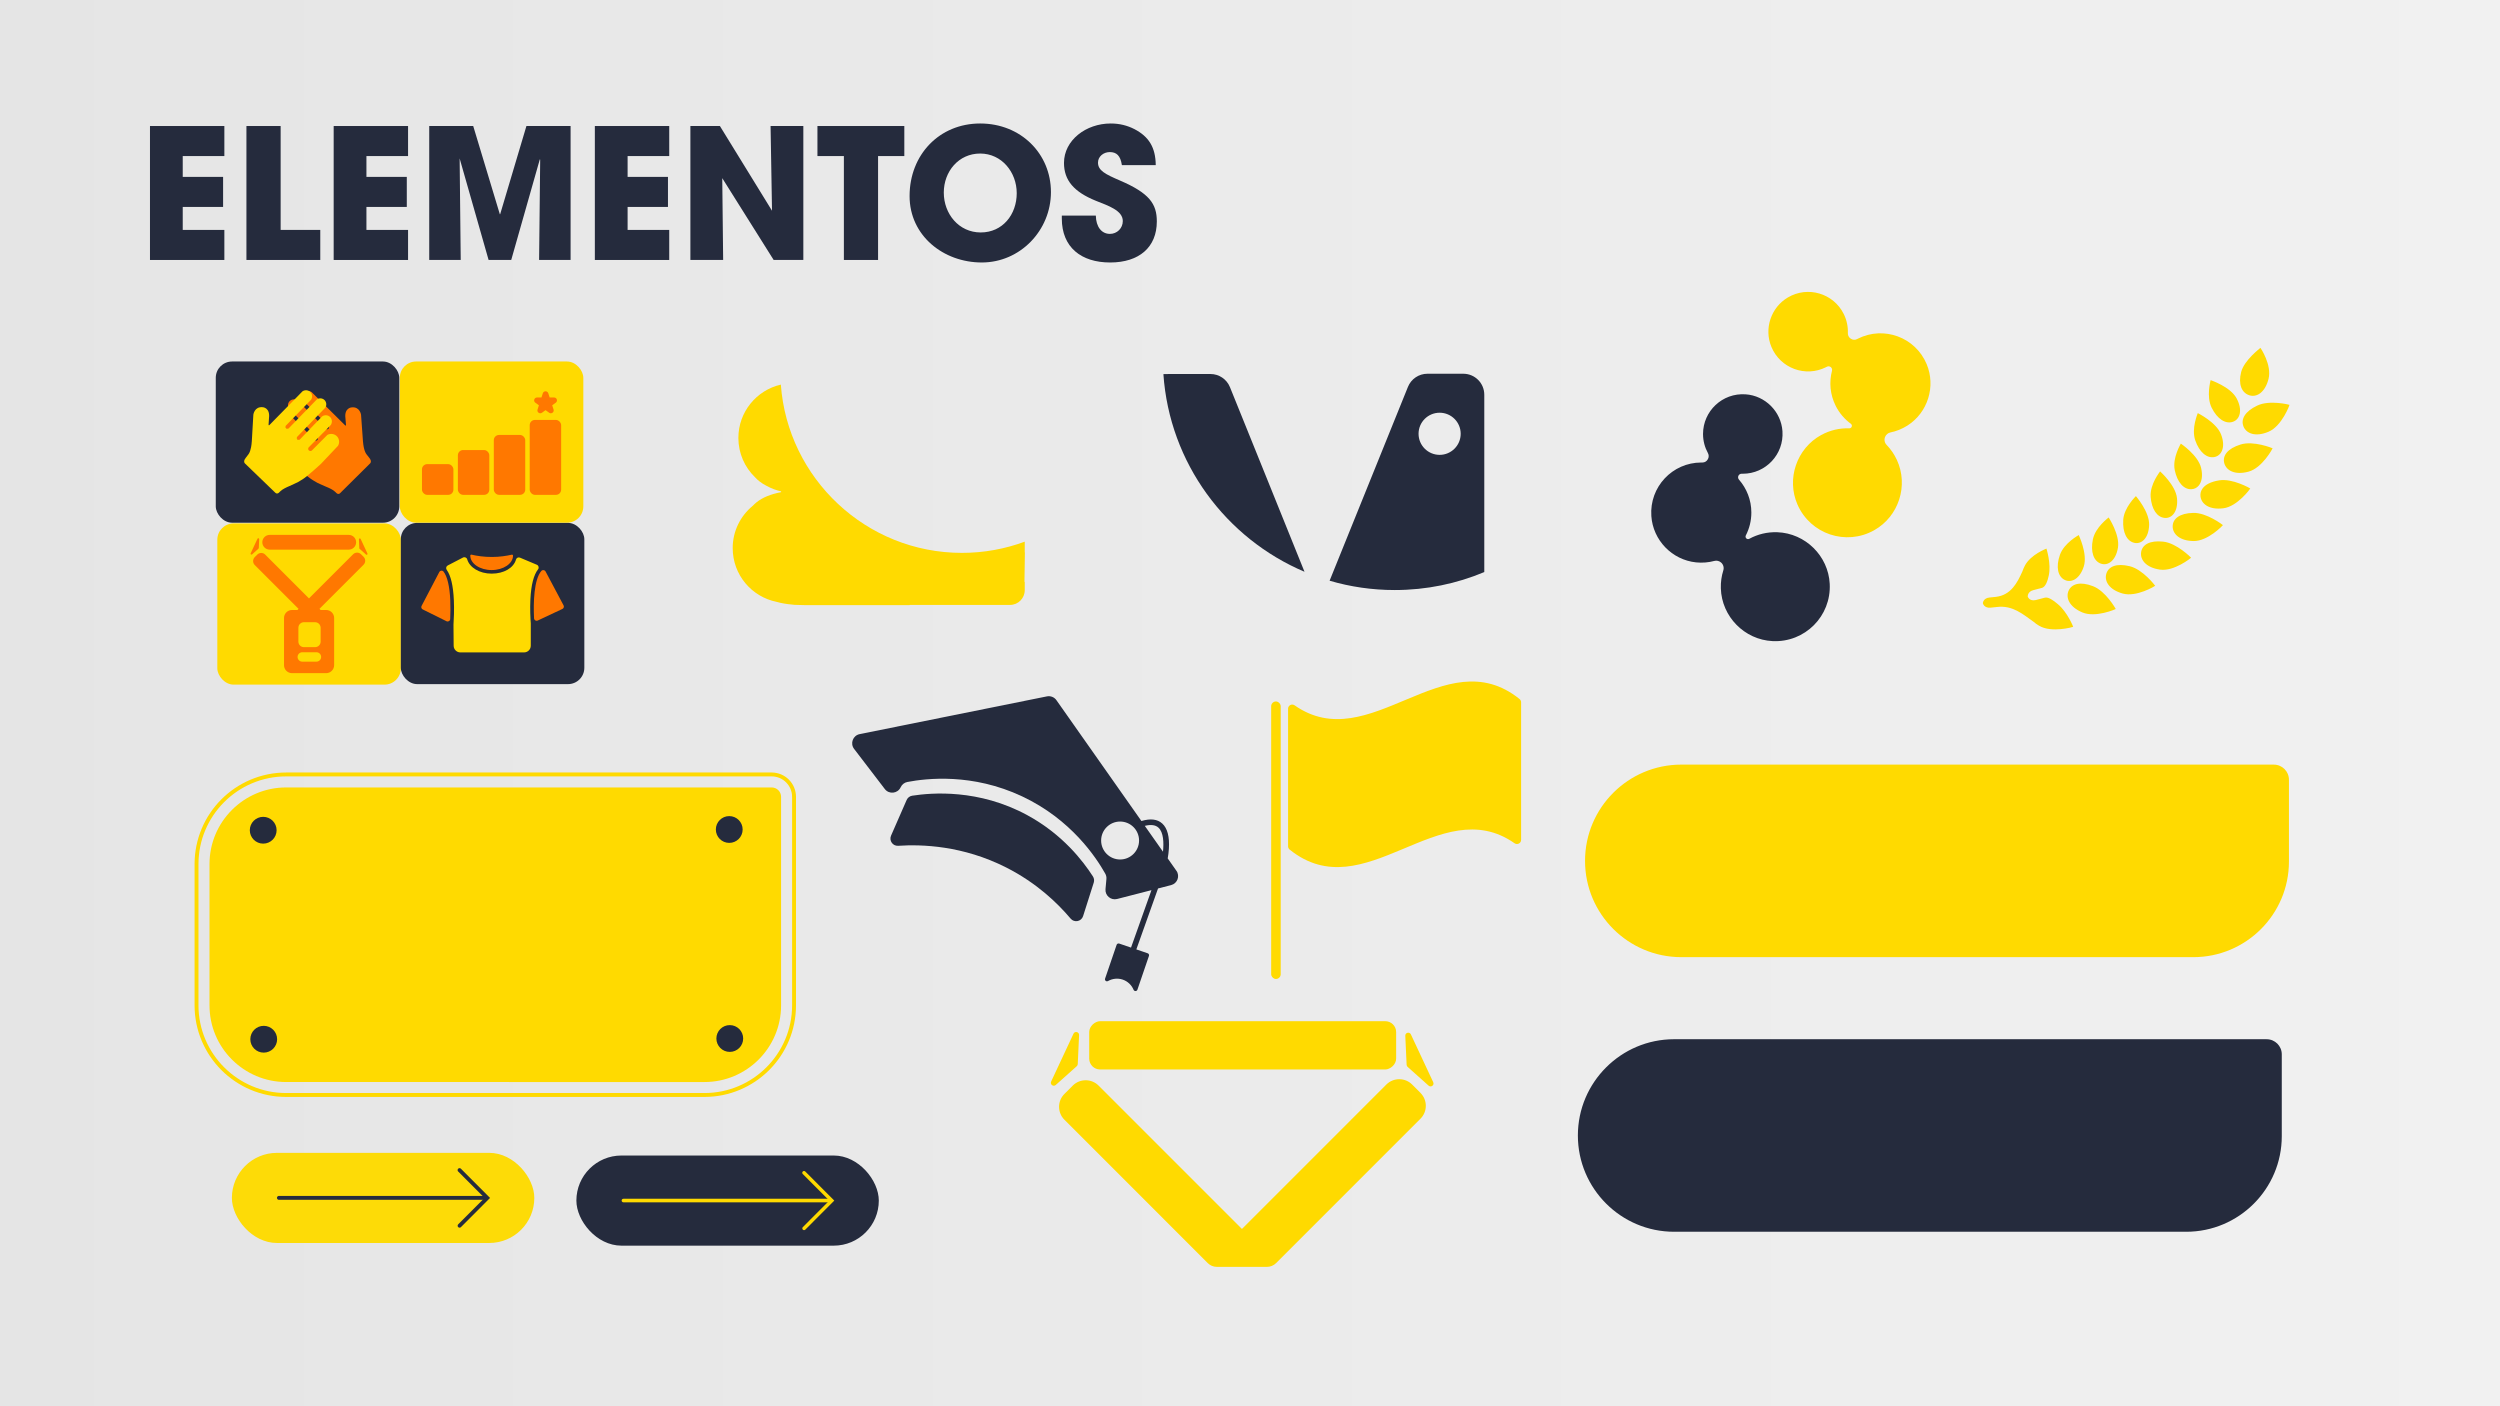 <svg id="Camada_1" xmlns="http://www.w3.org/2000/svg" version="1.1" xmlns:xlink="http://www.w3.org/1999/xlink" viewBox="0 0 1920 1080">
  
  <rect x="0" y="0" width="1920" height="1080" fill="#808080" stroke="none"/>
  
  <defs>
    <style>
      .st0 {
        fill: #ffda00;
      }

      .st1 {
        stroke: #ffda00;
      }

      .st1, .st2 {
        fill: none;
        stroke-miterlimit: 10;
        stroke-width: 3px;
      }

      .st3 {
        fill: url(#Gradiente_sem_nome_19);
      }

      .st4 {
        fill: #252b3d;
      }

      .st5 {
        fill: #fddb07;
      }

      .st2 {
        stroke: #252b3d;
        stroke-linecap: round;
      }

      .st6 {
        fill: #ff7800;
      }
    </style>
    <linearGradient id="Gradiente_sem_nome_19" data-name="Gradiente sem nome 19" x1="-8.03" y1="539.63" x2="1923.26" y2="539.63" gradientUnits="userSpaceOnUse">
      <stop offset="0" stop-color="#e5e5e5"></stop>
      <stop offset="1" stop-color="#f1f1f1"></stop>
    </linearGradient>
  </defs>
  <rect class="st3" x="-8.03" y="-8.33" width="1931.29" height="1095.92"></rect>
  <g>
    <path class="st4" d="M115.18,199.65v-102.87h57.13v23.08h-31.97v15.99h31v23.08h-31v17.65h31.97v23.08h-57.13Z"></path>
    <path class="st4" d="M189.26,199.65v-102.87h26.27v79.79h30.44v23.08h-56.71Z"></path>
    <path class="st4" d="M256.26,199.65v-102.87h57.13v23.08h-31.97v15.99h31v23.08h-31v17.65h31.97v23.08h-57.13Z"></path>
    <path class="st4" d="M414.03,199.65l.83-77.01-.28-.28-21.96,77.29h-17.38l-22.24-77.98.83,77.98h-24.19v-102.87h33.78l20.43,67.7h.28l20.16-67.7h33.92v102.87h-24.19Z"></path>
    <path class="st4" d="M456.84,199.65v-102.87h57.13v23.08h-31.97v15.99h31v23.08h-31v17.65h31.97v23.08h-57.13Z"></path>
    <path class="st4" d="M594.17,199.65l-39.48-62.83.69,62.83h-25.16v-102.87h22.66l40.03,65.06-1.11-65.06h25.16v102.87h-22.8Z"></path>
    <path class="st4" d="M648.1,199.65v-79.79h-20.3v-23.08h66.72v23.08h-20.16v79.79h-26.27Z"></path>
    <path class="st4" d="M698.56,150.58c0-31.83,22.94-55.74,54.21-55.74s54.35,23.21,54.35,52.68-23.63,54.07-53.1,54.07-55.46-20.57-55.46-51.02ZM780.85,148.36c0-16.12-11.54-30.44-28.08-30.44s-27.94,13.76-27.94,30.03,11.54,30.58,28.36,30.58,27.66-13.76,27.66-30.17Z"></path>
    <path class="st4" d="M861.61,126.81c-1.11-7.37-4.17-10.01-9.31-10.01-4.87,0-9.04,3.47-9.04,8.06,0,6.12,5.56,8.9,16.82,13.76,22.66,9.73,28.36,17.93,28.36,31.42,0,19.88-13.62,31.55-35.86,31.55s-37.11-11.68-37.11-33.78v-2.22h26.13c.14,8.48,4.31,14.04,10.84,14.04,5.42,0,9.87-4.31,9.87-9.87,0-8.2-11.4-11.82-20.71-15.57-16.82-6.81-24.46-15.71-24.46-29.05,0-17.52,16.96-30.3,35.86-30.3,6.81,0,12.79,1.53,18.21,4.31,10.98,5.7,16.26,13.9,16.4,27.66h-25.99Z"></path>
  </g>
  <path class="st0" d="M562.72,421.01c0,20.4,14.53,37.4,33.81,41.24,3.61,1.04,7.69,1.73,12.24,2.1l1.27.16,2.22.07c1.69.11,3.47.14,5.28.14h81.06s0-.14,0-.14h77.09c6.25,0,11.31-5.06,11.31-11.31v-6.4c-.07,0-.15-.01-.22-.02l.22-14.18.11-8.48-.11-.05v-8.14c-15.05,5.57-31.3,8.61-48.24,8.61-73.46,0-133.83-57.1-139.07-129.23-18.68,4.28-32.62,21-32.62,40.97,0,11.85,4.91,22.54,12.78,30.18,1.04,1.13,2.16,2.19,3.38,3.14,1.69,1.33,3.56,2.51,5.64,3.54,3.42,1.88,7.11,3.29,11.02,4.17v.61c-7.95,1.49-14.2,4.07-18.76,7.69-1.1.89-2.11,1.83-3.07,2.83-9.38,7.71-15.36,19.4-15.36,32.5Z"></path>
  <g>
    <rect class="st0" x="166.9" y="401.98" width="140.94" height="123.82" rx="12.54" ry="12.54"></rect>
    <rect class="st0" x="307.05" y="277.63" width="140.94" height="123.82" rx="12.54" ry="12.54"></rect>
    <rect class="st4" x="307.83" y="401.59" width="140.94" height="123.82" rx="12.54" ry="12.54"></rect>
    <rect class="st4" x="165.71" y="277.63" width="140.94" height="123.82" rx="12.54" ry="12.54"></rect>
    <g>
      <rect class="st6" x="324.07" y="356.46" width="24.14" height="23.59" rx="4" ry="4"></rect>
      <rect class="st6" x="351.65" y="345.63" width="24.14" height="34.42" rx="4" ry="4"></rect>
      <rect class="st6" x="379.24" y="334.05" width="24.14" height="45.99" rx="4" ry="4"></rect>
      <rect class="st6" x="406.82" y="322.5" width="24.14" height="57.55" rx="4" ry="4"></rect>
      <path class="st6" d="M421.09,302.04l1.05,3.23h3.4c2.14,0,3.03,2.74,1.3,4l-2.75,2,1.05,3.23c.66,2.04-1.67,3.73-3.4,2.47l-2.75-2-2.75,2c-1.73,1.26-4.06-.43-3.4-2.47l1.05-3.23-2.75-2c-1.73-1.26-.84-4,1.3-4h3.4s1.05-3.23,1.05-3.23c.66-2.04,3.54-2.04,4.2,0Z"></path>
    </g>
    <g>
      <path class="st6" d="M207.12,422.13h60.72c3.12,0,5.67-2.55,5.67-5.67s-2.55-5.67-5.67-5.67h-60.72c-3.12,0-5.67,2.55-5.67,5.67s2.55,5.67,5.67,5.67Z"></path>
      <path class="st6" d="M277.26,425.66c-1.66-1.66-4.38-1.66-6.05,0l-33.91,33.91h0l-33.65-33.66c-1.66-1.66-4.38-1.66-6.05,0l-1.96,1.97c-1.66,1.66-1.66,4.38,0,6.05l33.65,33.66-.88.88h-4.16c-3.38,0-6.13,2.76-6.13,6.13v36.26c0,3.37,2.75,6.13,6.13,6.13h26.24c3.37,0,6.13-2.76,6.13-6.13v-36.26c0-3.37-2.76-6.13-6.13-6.13h-4.27l-.89-.88h0l33.91-33.91c1.66-1.66,1.66-4.38,0-6.05l-1.97-1.97ZM246.25,482.11v10.65c0,2.36-1.92,4.26-4.27,4.26h-8.56c-2.36,0-4.26-1.91-4.26-4.26v-10.65c0-1.34.62-2.54,1.59-3.31.73-.6,1.66-.95,2.68-.95h8.56c1.43,0,2.7.71,3.47,1.79.5.69.8,1.55.8,2.47ZM245.56,507.09c-.65.66-1.56,1.06-2.55,1.06h-10.86c-2,0-3.61-1.61-3.61-3.61,0-1,.4-1.9,1.06-2.56.66-.65,1.56-1.06,2.56-1.06h10.86c1.99,0,3.61,1.62,3.61,3.61,0,1-.4,1.9-1.06,2.56Z"></path>
      <path class="st6" d="M198.76,420.88l.31-6.82c.03-.75-.99-1.01-1.31-.32l-5.25,11.23c-.32.68.52,1.3,1.08.8l4.93-4.41c.14-.12.22-.3.23-.48Z"></path>
      <path class="st6" d="M282.21,425.12l-5.25-11.23c-.32-.68-1.35-.43-1.31.32l.31,6.82c0,.19.09.36.23.48l4.93,4.41c.56.5,1.4-.13,1.08-.8Z"></path>
    </g>
    <path class="st6" d="M261.13,378.82l22.99-22.8s1.93-1.46-.49-4.38c-2.14-2.59-2.55-3.36-2.55-3.36,0,0-1.74-2.19-2.33-9.4l-1.46-20.36s-.88-6.33-7.21-5.65c0,0-5.85.29-4.77,8.38l.41,5.21c.03.32-.36.5-.59.27l-21.94-21.75-3.87-3.87c-2.03-1.31-4.69-.93-6.2.8-1.37,1.56-1.52,3.93-.34,5.75,6.77,6.77,12.99,12.99,19.76,19.76.3.58.23,1.28-.17,1.75-.46.55-1.27.71-1.95.37-7.53-7.53-14.5-14.5-22.03-22.03-1.81-1.23-4.24-1.03-5.8.44-1.63,1.54-1.91,4.09-.63,5.99,7.55,7.55,14.44,14.63,21.99,22.18.37.7.18,1.55-.39,1.97-.46.34-1.12.37-1.66.07-5.99-5.99-11.33-11.51-17.32-17.5-1.85-1.33-4.36-1.2-5.99.24-1.78,1.58-2.11,4.37-.66,6.41,5.94,5.94,11.3,11.05,17.24,16.99.49.67.44,1.6-.1,2.19-.58.64-1.59.75-2.31.22-4.24-4.24-7.89-7.64-12.13-11.87-2.55-1.34-5.68-.75-7.5,1.36-1.68,1.95-1.93,4.83-.58,7.11,4.45,4.58,8.9,9.16,13.35,13.74,0,0,10.72,9.6,14.22,11.64l3.51,2.05s5.16,2.44,6.92,3.12c1.75.68,5.38,2.31,6.84,3.85l1.17,1.1s1.29,1.22,2.55.02Z"></path>
    <path class="st0" d="M211.57,378.55l-23.3-22.48s-1.95-1.44.43-4.39c2.11-2.62,2.5-3.4,2.5-3.4,0,0,1.71-2.22,2.2-9.43l1.18-20.38s.79-6.34,7.13-5.75c0,0,5.85.21,4.89,8.31l-.34,5.21c-.02.32.37.49.59.26l21.64-22.05,3.81-3.92c2.01-1.33,4.68-.99,6.21.71,1.39,1.54,1.58,3.91.42,5.74-6.68,6.86-12.82,13.17-19.49,20.03-.29.58-.21,1.28.19,1.75.47.54,1.28.69,1.95.34,7.42-7.63,14.31-14.7,21.73-22.33,1.8-1.25,4.22-1.09,5.8.36,1.65,1.51,1.97,4.07.71,5.98-7.45,7.65-14.24,14.82-21.69,22.47-.36.71-.16,1.55.42,1.97.47.34,1.12.36,1.66.05,5.91-6.07,11.17-11.66,17.08-17.73,1.83-1.35,4.34-1.26,5.99.16,1.8,1.55,2.16,4.34.74,6.4-5.86,6.02-11.15,11.2-17.01,17.22-.48.68-.42,1.6.13,2.19.59.63,1.6.72,2.32.19,4.18-4.3,7.79-7.74,11.97-12.04,2.53-1.37,5.67-.82,7.52,1.26,1.71,1.93,1.99,4.8.68,7.1-4.39,4.64-8.77,9.28-13.16,13.92,0,0-10.59,9.74-14.06,11.83l-3.48,2.09s-5.13,2.51-6.87,3.21c-1.74.71-5.35,2.39-6.79,3.94l-1.15,1.11s-1.27,1.24-2.54.06Z"></path>
    <g>
      <path class="st6" d="M361.17,426.71v-.02c0-.48.45-.84.92-.73,4.17.98,9.54,1.82,15.8,1.79,5.98-.02,11.13-.83,15.19-1.77.47-.11.92.25.92.73h0c0,6.11-7.36,11.09-16.41,11.09s-16.41-4.97-16.41-11.09Z"></path>
      <path class="st6" d="M345.81,461.13c.23,5.17.13,10.28-.05,14.3-.06,1.42-1.57,2.31-2.84,1.68l-18.28-9.08c-.99-.49-1.38-1.7-.87-2.68l13.6-26.01c.66-1.25,2.41-1.45,3.28-.33,2.88,3.7,4.69,11.31,5.17,22.12Z"></path>
      <path class="st0" d="M399.28,428.26c-1.22-.51-2.62.16-2.98,1.44-1.82,6.49-9.32,10.86-18.72,10.86s-16.95-4.73-18.77-11.01c-.4-1.37-1.98-2.01-3.25-1.35-3.9,2.02-7.79,4.05-11.69,6.07-1.26.66-1.61,2.27-.77,3.42,3.13,4.33,4.97,12.14,5.47,23.35.32,7.3,0,14.45-.29,18.73h0s.13,16.16.13,16.16c.02,2.84,2.33,5.13,5.17,5.13h48.9c2.86,0,5.17-2.32,5.17-5.17v-16.81h.02c-.32-4.26-.68-11.41-.32-18.73.54-11.07,2.51-18.8,5.89-23.12.9-1.16.46-2.85-.87-3.47l-13.09-5.51Z"></path>
      <path class="st6" d="M431.93,467.66l-18.97,8.92c-1.27.6-2.73-.28-2.81-1.68-.62-12.16-.1-29.9,5.63-36.43.9-1.02,2.56-.8,3.2.4l13.85,26.08c.53.99.12,2.23-.9,2.71Z"></path>
    </g>
  </g>
  <g>
    <path class="st4" d="M903.44,668.71l-6.64-9.45c.36-2.08.72-4.65.9-7.41.59-9.26-1.13-15.79-5.12-19.41-3.69-3.36-9.07-3.98-15.97-1.9l-65.29-92.82c-1.63-2.32-4.48-3.45-7.26-2.9l-143.85,28.99c-5.18,1.05-7.48,7.16-4.26,11.35l23.58,30.82c3.25,4.24,9.82,3.55,12.13-1.26l.11-.23c.98-2.04,2.87-3.51,5.1-3.93,14.76-2.8,49.9-6.92,88.1,11.05,37.81,17.78,56.87,46.98,63.85,59.32.72,1.28,1.04,2.73.9,4.19l-.7,7.74c-.44,4.92,4.12,8.8,8.9,7.57l26.39-6.79-15.69,44.12-9.07-3.1c-.82-.28-1.71.16-1.99.97l-8.87,25.96c-.47,1.36,1,2.58,2.24,1.87,3.35-1.91,7.42-2.39,11.21-1.15,3.89,1.28,6.93,4.21,8.45,7.86.56,1.33,2.46,1.28,2.93-.09l8.87-25.96c.28-.82-.16-1.71-.97-1.99l-8.72-2.98,16.66-46.8,10.05-2.59c4.84-1.25,6.94-6.95,4.06-11.04ZM860.24,660.09c-8.05,0-14.57-6.53-14.57-14.57s6.52-14.57,14.57-14.57,14.56,6.52,14.56,14.57-6.52,14.57-14.56,14.57ZM893.18,654.12l-13.97-19.86c4.67-1.17,8.18-.72,10.46,1.35,3.95,3.58,4.21,11.68,3.5,18.5Z"></path>
    <path class="st4" d="M789.19,626.17c-37.49-20.45-73.8-17.36-88.63-15.07-1.88.29-3.48,1.53-4.25,3.28-3.99,9.13-7.99,18.25-11.98,27.38-1.67,3.83,1.29,8.09,5.46,7.81,18.2-1.21,49.71-.21,83,16.67,23.44,11.88,39.47,27.43,49.46,39.26,2.83,3.35,8.25,2.25,9.57-1.93l8.18-25.75c.5-1.58.28-3.31-.62-4.7-7.59-11.81-23.18-32.2-50.19-46.94Z"></path>
  </g>
  <path class="st4" d="M1285.75,798.13h455.04c6.41,0,11.62,5.2,11.62,11.62v62.8c0,40.54-32.91,73.45-73.45,73.45h-393.21c-40.81,0-73.94-33.13-73.94-73.94h0c0-40.81,33.13-73.94,73.94-73.94Z"></path>
  <path class="st0" d="M1291.25,587.23h455.04c6.41,0,11.62,5.2,11.62,11.62v62.8c0,40.54-32.91,73.45-73.45,73.45h-393.21c-40.81,0-73.94-33.13-73.94-73.94h0c0-40.81,33.13-73.94,73.94-73.94Z"></path>
  <g>
    <path class="st1" d="M274.49,488.43h160.12c38,0,68.85,30.85,68.85,68.85v321.2c0,38-30.85,68.85-68.85,68.85h-108.47c-38,0-68.85-30.85-68.85-68.85v-372.85c0-9.49,7.7-17.2,17.2-17.2Z" transform="translate(1098.26 337.49) rotate(90)"></path>
    <path class="st0" d="M219.75,604.76h372.92c3.97,0,7.2,3.22,7.2,7.2v160.19c0,32.48-26.37,58.85-58.85,58.85H219.75c-32.48,0-58.85-26.37-58.85-58.85v-108.54c0-32.48,26.37-58.85,58.85-58.85Z"></path>
    <g>
      <circle class="st4" cx="202.14" cy="637.62" r="10.29"></circle>
      <circle class="st4" cx="202.54" cy="798.13" r="10.29"></circle>
    </g>
    <g>
      <circle class="st4" cx="560.06" cy="637.05" r="10.29"></circle>
      <circle class="st4" cx="560.47" cy="797.57" r="10.29"></circle>
    </g>
  </g>
  <path class="st0" d="M1685.92,338.09c3.2,9.3,9.01,14.03,14.71,12.92,5.64-1.05,8.8-7.7,5.2-17.25-3.64-9.55-17.98-16.46-17.93-16.5.05.09-5.09,11.63-1.97,20.83M1651.69,381.44c.7,9.78,5.04,15.87,10.82,16.32,5.69.49,10.42-5.05,9.42-15.16-1.04-10.09-13.03-20.55-12.98-20.57.03.09-7.87,9.72-7.25,19.41M1670.19,360.98c1.97,9.61,7.09,15.06,12.88,14.74,2.16-.12,4.07-1.04,5.47-2.69,2.36-2.73,3.37-7.48,1.91-13.66-2.35-9.89-15.62-18.66-15.58-18.69,0,0-.02.03-.02.03.05.1-6.55,10.74-4.66,20.27M1630.64,399.3c-.62,9.79,2.89,16.4,8.56,17.61,5.57,1.22,11.01-3.64,11.34-13.79.3-10.15-10.21-22.09-10.16-22.11.02.1-9.08,8.6-9.75,18.28M1727.38,303.54c5.65,1.89,12.2-2.02,14.86-12.55,2.73-10.68-6.22-23.98-6.25-23.84,0,.16-12.38,9.3-14.78,18.58-2.4,9.45.47,15.9,6.18,17.81M1607.33,414.26c-1.96,9.65.63,16.66,6.11,18.6,5.39,1.95,11.45-2.17,13.14-12.19,1.65-10.03-7.17-23.26-7.12-23.27.01.1-10.16,7.33-12.13,16.86M1698.54,313.09c4.39,8.85,10.77,12.76,16.3,10.85,5.46-1.83,7.71-8.93,2.87-18-4.85-9.05-20-13.97-19.96-14.02.07.09-3.52,12.4.79,21.17M1722.99,327.55c2.2,5.39,9.2,8.28,19.25,4.02,10.2-4.24,16.25-20.64,16.11-20.65,0-.06-15.25-4-24.79.57-9.56,4.52-12.77,10.57-10.56,16.06M1708.23,355.67c1.48,5.6,8.03,9.4,18.51,6.6,10.63-2.76,18.74-17.96,18.61-17.98,0-.07-14.58-6.05-24.59-2.91-10.04,3.1-14.01,8.6-12.53,14.29M1668.61,404.26c-.03,5.77,5.3,11.15,16.1,11.26,10.93.17,22.62-12.18,22.5-12.23,0-.05-12.45-9.69-22.88-9.38-10.45.27-15.66,4.48-15.72,10.35M1644.37,424.16c-.79,5.73,3.77,11.76,14.48,13.3,10.81,1.6,24.02-9.08,23.89-9.15.02-.04-11.04-11.26-21.42-12.33-10.39-1.12-16.13,2.37-16.96,8.17M1691.48,375.29c-1.27,1.81-1.78,3.88-1.5,6.05.74,5.74,6.72,10.37,17.47,9.03,10.86-1.29,20.86-15.14,20.72-15.18l.03-.04c0-.06-13.62-7.95-23.94-6.23-6.47,1.06-10.7,3.35-12.78,6.36M1582.05,426.06c-3.28,9.31-1.66,16.62,3.54,19.26,5.12,2.65,11.73-.65,14.79-10.38,3.02-9.73-3.98-24.02-3.91-24.02,0,.09-11.13,5.95-14.43,15.15M1617.62,440.74c-1.56,5.58,2.15,12.17,12.6,15.09,10.54,3.01,25.08-5.86,24.96-5.94.02-.04-9.44-12.62-19.61-15.05-10.15-2.47-16.33.24-17.95,5.9M1570.36,459.03c-2.28.63-4.54,1.22-6.83,1.8-4.87,1.18-6.21-2.58-6.21-2.57,0,0-.36-3.9,4.33-5.04,2.22-.54,4.42-1.12,6.6-1.73,2.64-.74,4.29-5.05,5.22-9.55,1.95-9.11-1.83-20.63-1.8-20.64,0,.1-11.96,4.44-16.58,13.13-.78,1.52-1.4,2.99-1.89,4.42-3.96,8.78-8.74,18.16-20.32,19.54-1.61.19-3.26.35-4.88.5-4.91.43-5.18,4.32-5.16,4.34-.02-.01.77,3.91,5.88,3.46,1.69-.15,3.38-.33,5.06-.53,11.79-1.39,19.57,5.34,28.08,11.43,1.19,1.04,2.58,2.05,4.22,3,9.56,5.69,26.23.91,26.14.8.03-.02-4.42-11.23-11.75-17.37-3.59-3.07-7.39-5.74-10.09-4.99M1588.67,453.68c-2.33,5.33.47,12.37,10.5,16.63,10.13,4.38,25.83-2.53,25.72-2.61.03-.04-7.69-13.78-17.48-17.51-9.79-3.77-16.33-1.89-18.73,3.49"></path>
  <path class="st4" d="M1364.98,408.75c-7.81-.28-15.15,1.58-21.5,5.04-.72.39-1.6.32-2.22-.21h0c-.68-.58-.88-1.55-.48-2.34,2.72-5.27,4.26-11.24,4.26-17.58,0-9.71-3.6-18.56-9.53-25.33-.72-.83-.87-2.01-.38-3h0c.47-.95,1.45-1.54,2.51-1.51.28,0,.55.01.83.01,17.58,0,31.69-14.86,30.46-32.7-1.04-15.06-13.24-27.26-28.3-28.29-17.84-1.23-32.7,12.88-32.7,30.46,0,5.3,1.36,10.29,3.74,14.63.75,1.37.83,3.01.13,4.41l-.13.27c-.8,1.62-2.47,2.64-4.27,2.6-.27,0-.54,0-.81,0-22.13,0-39.89,18.69-38.36,41.14,1.26,18.51,15.88,33.66,34.34,35.56,4.9.5,9.63.07,14.05-1.12,1.8-.49,3.73-.01,5.14,1.2h0c1.74,1.49,2.43,3.87,1.75,6.05-1.37,4.35-2.05,9.01-1.9,13.84.66,21.64,18.11,39.44,39.74,40.49,24.78,1.2,45.12-19.15,43.88-43.94-1.07-21.51-18.72-38.9-40.25-39.68Z"></path>
  <path class="st0" d="M1398.71,334.08c6.85-3.75,14.26-5.36,21.49-5.12.82.03,1.57-.43,1.89-1.18h0c.35-.82.1-1.78-.62-2.31-4.79-3.5-8.84-8.15-11.68-13.82-4.34-8.68-5.09-18.21-2.81-26.92.28-1.06-.12-2.19-1-2.85h0c-.85-.64-1.99-.73-2.92-.23-.24.13-.49.26-.74.38-15.72,7.87-34.99.9-41.88-15.61-5.81-13.93-.36-30.3,12.64-37.97,15.41-9.09,35.01-3.12,42.87,12.61,2.37,4.74,3.39,9.81,3.21,14.76-.06,1.56.61,3.07,1.86,4.01l.24.18c1.44,1.09,3.38,1.25,4.98.41.24-.13.48-.25.72-.37,19.79-9.9,44.03-1.14,52.72,19.62,7.16,17.12.86,37.21-14.79,47.17-4.16,2.64-8.58,4.38-13.06,5.28-1.83.37-3.34,1.66-4.06,3.37h0c-.89,2.11-.45,4.55,1.14,6.19,3.17,3.28,5.86,7.14,7.89,11.53,9.1,19.65,1.46,43.38-17.41,54-21.62,12.17-48.92,3.06-58.9-19.65-8.67-19.72-.67-43.16,18.23-53.5Z"></path>
  <g>
    <path class="st0" d="M1163.2,647.63c-57.59-40.39-115.17,51.19-172.76,4.84-.75-.61-1.2-1.52-1.2-2.49v-105.68c0-2.58,2.9-4.09,5.01-2.61,57.59,40.39,115.17-51.19,172.76-4.84.75.61,1.2,1.52,1.2,2.49v105.68c0,2.58-2.9,4.09-5.01,2.61Z"></path>
    <rect class="st0" x="976.26" y="538.72" width="7.32" height="213.13" rx="3.66" ry="3.66"></rect>
  </g>
  <g>
    <path class="st4" d="M1021.14,445.99c15.87,4.67,32.66,7.16,50.03,7.16,24.36,0,47.58-4.91,68.76-13.81v-136.18c0-8.91-7.22-16.13-16.13-16.13h-27.54c-6.57,0-12.5,3.99-14.95,10.08l-60.17,148.87ZM1089.45,333.14c0-8.92,7.25-16.17,16.19-16.17s16.17,7.25,16.17,16.17-7.25,16.19-16.17,16.19c-8.94,0-16.19-7.25-16.19-16.19Z"></path>
    <path class="st4" d="M893.49,287.31c4.67,68.36,48.07,126.25,108.37,151.81l-28.02-69.44-19.56-48.41-9.68-23.95c-2.46-6.09-8.38-10.08-14.95-10.08h-31.65c-1.52,0-3.03.03-4.51.08Z"></path>
  </g>
  <rect class="st5" x="178.09" y="885.39" width="232.26" height="69.22" rx="34.61" ry="34.61"></rect>
  <g>
    <line class="st2" x1="214.21" y1="919.96" x2="373.41" y2="919.96"></line>
    <polyline class="st2" points="352.93 898.64 374.24 920.01 352.96 941.35"></polyline>
  </g>
  <rect class="st4" x="442.66" y="887.44" width="232.26" height="69.22" rx="34.61" ry="34.61"></rect>
  <g>
    <path class="st0" d="M637.97,923.37h-159.2c-.75,0-1.36-.61-1.36-1.36s.61-1.36,1.36-1.36h159.2c.75,0,1.36.61,1.36,1.36s-.61,1.36-1.36,1.36Z"></path>
    <path class="st0" d="M617.53,944.76c-.35,0-.7-.13-.96-.4-.53-.53-.53-1.39,0-1.93l20.32-20.37-20.36-20.41c-.53-.53-.53-1.4,0-1.93.53-.53,1.4-.53,1.93,0l22.27,22.33-22.23,22.3c-.27.27-.62.4-.96.4Z"></path>
  </g>
  <g>
    <rect class="st0" x="935.83" y="684.96" width="37.09" height="235.73" rx="8.37" ry="8.37" transform="translate(151.55 1757.19) rotate(-90)"></rect>
    <path class="st0" d="M1090.96,839.36l-6.44-6.44c-5.43-5.45-14.34-5.45-19.8,0l-110.91,110.91h0s-110.11-110.11-110.11-110.11c-5.45-5.45-14.34-5.45-19.8,0l-6.44,6.44c-5.45,5.43-5.45,14.34,0,19.78l110.11,110.13h0c1.85,1.85,4.36,2.89,6.98,2.89h38.5c2.62,0,5.13-1.04,6.98-2.89h0s110.91-110.91,110.91-110.91c5.45-5.45,5.45-14.34,0-19.79Z"></path>
    <path class="st0" d="M827.71,817.26l1.03-22.32c.11-2.46-3.25-3.29-4.29-1.06l-17.17,36.74c-1.04,2.22,1.71,4.27,3.54,2.63l16.14-14.42c.45-.4.72-.97.75-1.58Z"></path>
    <path class="st0" d="M1080.29,817.79l-1.03-22.32c-.11-2.46,3.25-3.29,4.29-1.06l17.17,36.74c1.04,2.22-1.71,4.27-3.54,2.63l-16.14-14.42c-.45-.4-.72-.97-.75-1.58Z"></path>
  </g>
</svg>